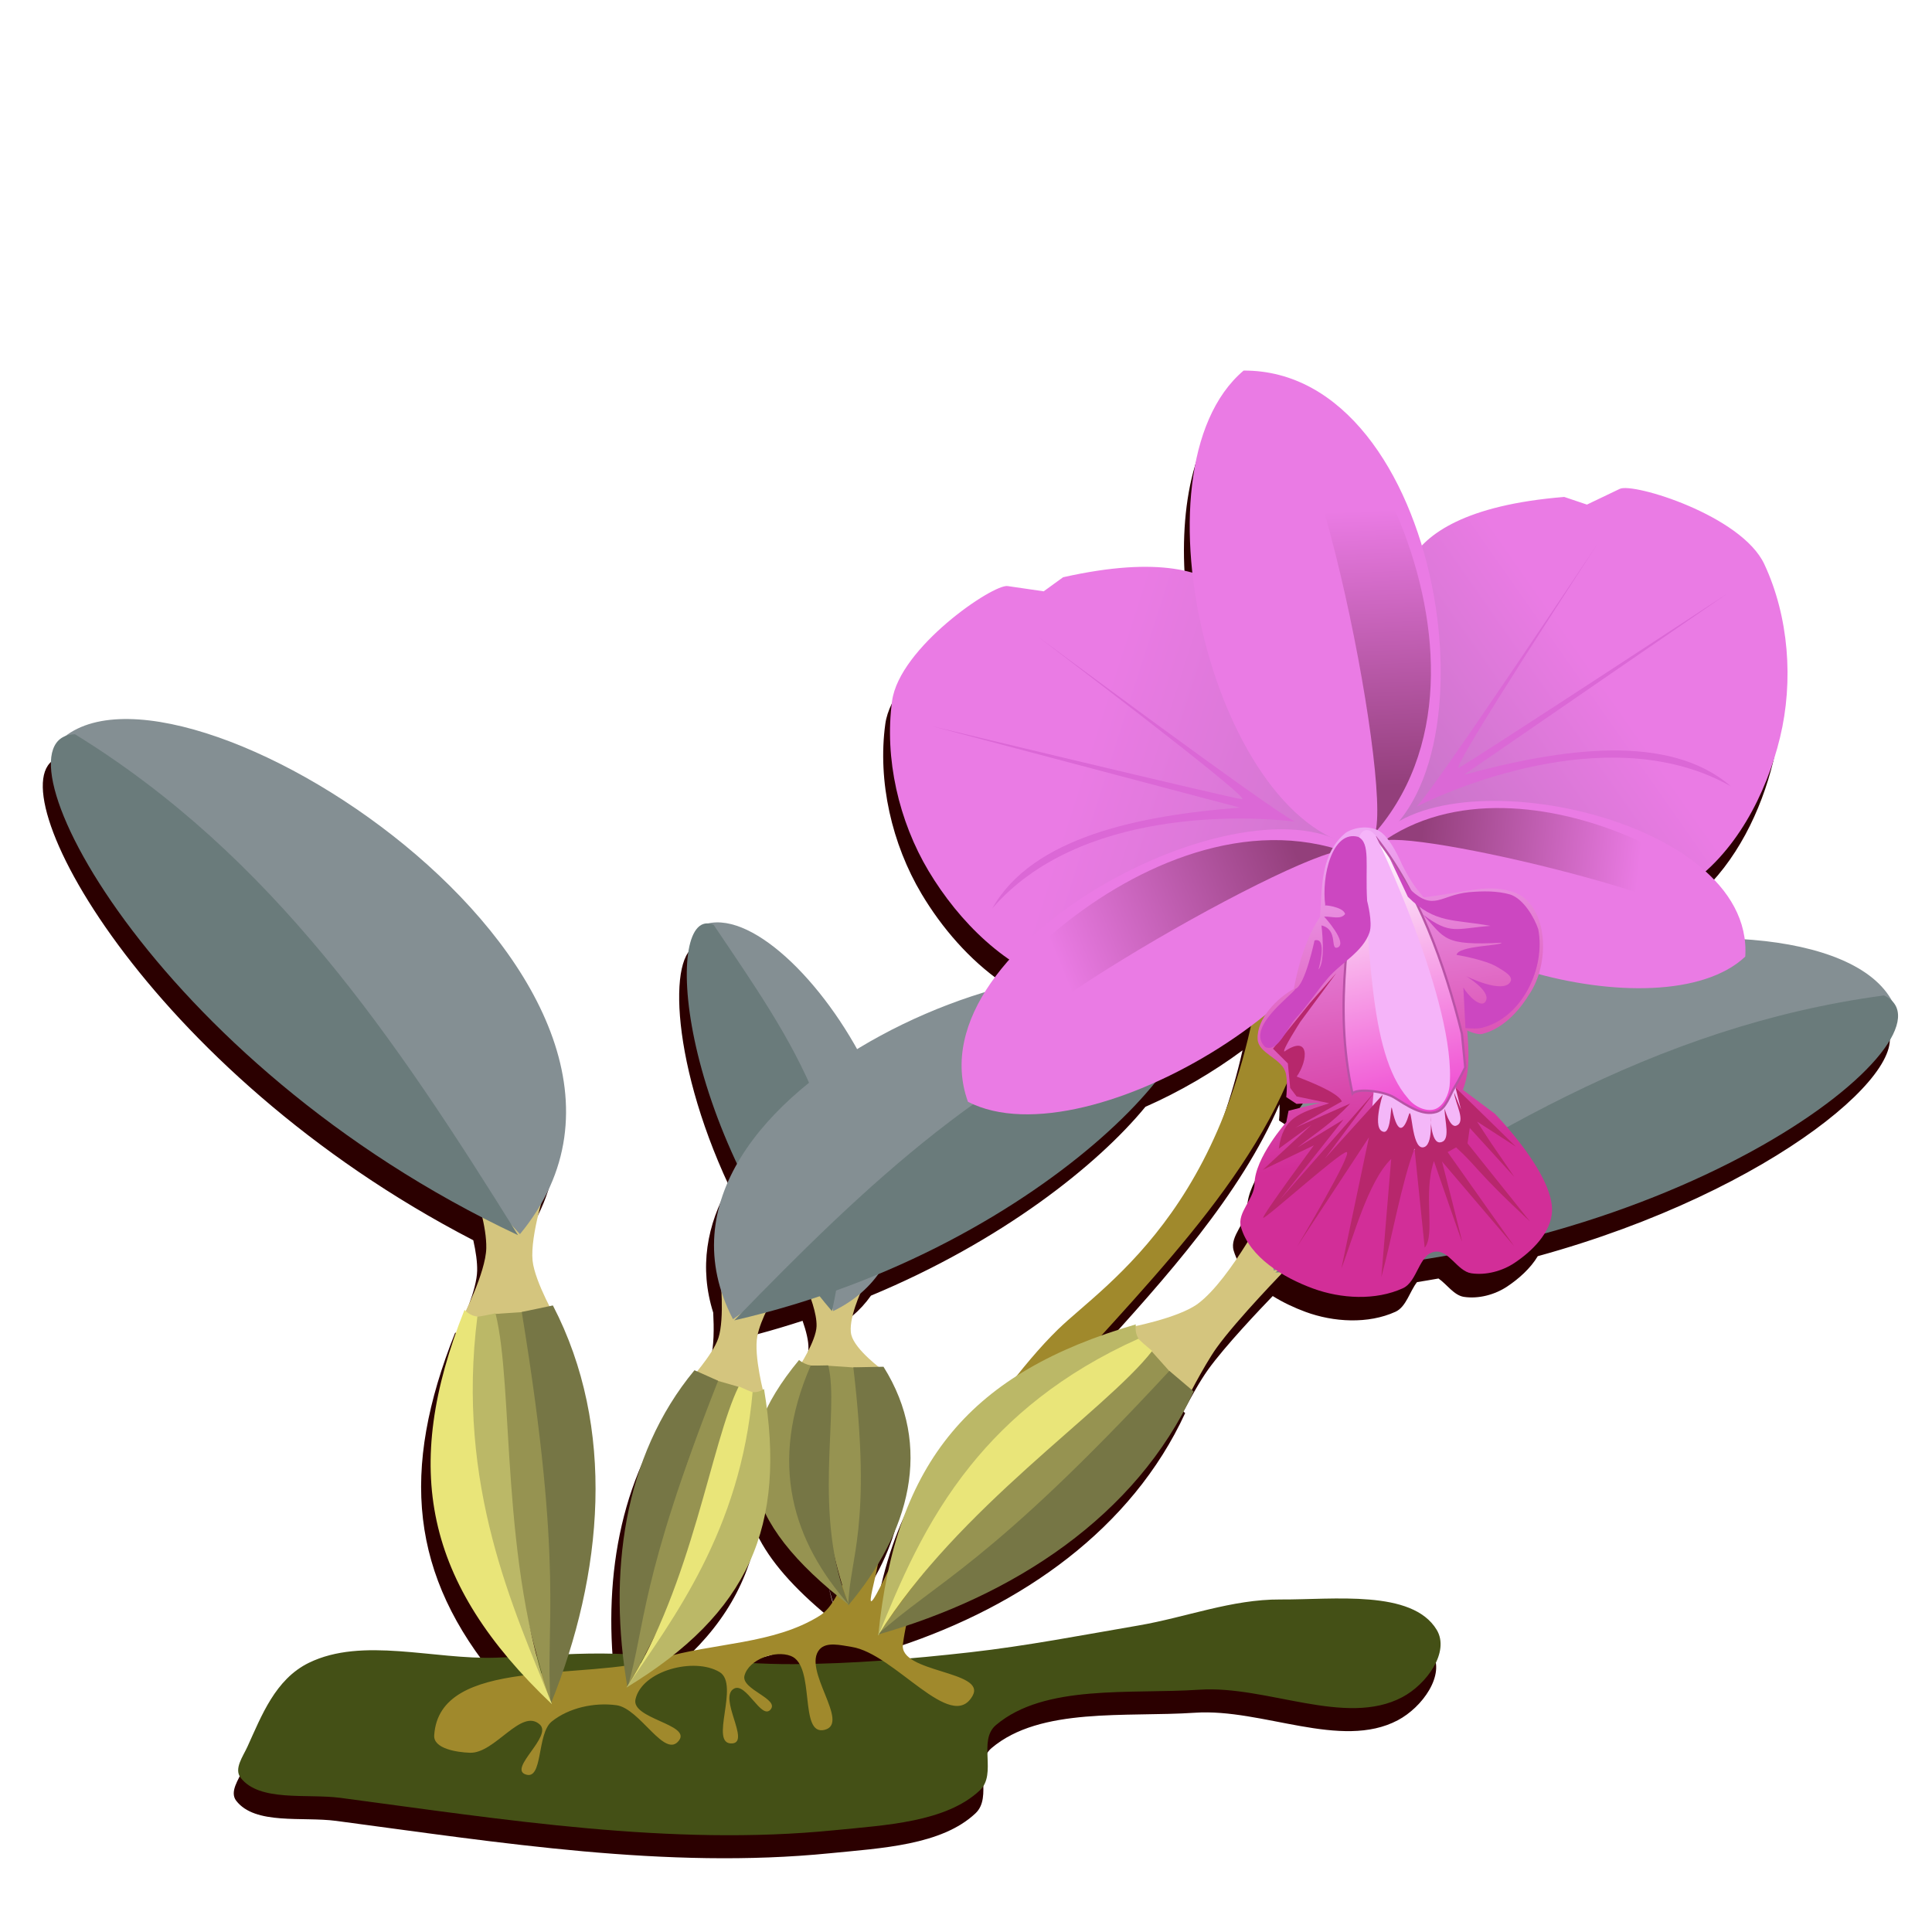 <?xml version="1.0" encoding="UTF-8" standalone="no"?>
<!-- Created with Inkscape (http://www.inkscape.org/) -->

<svg
   xmlns:dc="http://purl.org/dc/elements/1.1/"
   xmlns:cc="http://creativecommons.org/ns#"
   xmlns:rdf="http://www.w3.org/1999/02/22-rdf-syntax-ns#"
   xmlns:svg="http://www.w3.org/2000/svg"
   xmlns="http://www.w3.org/2000/svg"
   xmlns:xlink="http://www.w3.org/1999/xlink"
   xmlns:sodipodi="http://sodipodi.sourceforge.net/DTD/sodipodi-0.dtd"
   xmlns:inkscape="http://www.inkscape.org/namespaces/inkscape"
   width="300"
   height="300"
   id="svg3005"
   version="1.1"
   inkscape:version="0.91 r13725"
   sodipodi:docname="cattleya-06-walkeriana.svg">
  <title
     id="title4154">Cattleya</title>
  <defs
     id="defs3007">
    <linearGradient
       inkscape:collect="always"
       id="linearGradient4331">
      <stop
         style="stop-color:#d076ce;stop-opacity:1"
         offset="0"
         id="stop4333" />
      <stop
         style="stop-color:#ea7be4;stop-opacity:1"
         offset="1"
         id="stop4335" />
    </linearGradient>
    <linearGradient
       id="linearGradient4284"
       inkscape:collect="always">
      <stop
         id="stop4286"
         offset="0"
         style="stop-color:#c173c2;stop-opacity:1" />
      <stop
         id="stop4288"
         offset="1"
         style="stop-color:#ea7be4;stop-opacity:1" />
    </linearGradient>
    <linearGradient
       inkscape:collect="always"
       id="linearGradient4238">
      <stop
         style="stop-color:#933f7b;stop-opacity:1"
         offset="0"
         id="stop4240" />
      <stop
         style="stop-color:#ea7be4;stop-opacity:1"
         offset="1"
         id="stop4242" />
    </linearGradient>
    <linearGradient
       inkscape:collect="always"
       id="linearGradient4213">
      <stop
         style="stop-color:#d22e98;stop-opacity:1"
         offset="0"
         id="stop4215" />
      <stop
         style="stop-color:#efa7f3;stop-opacity:1"
         offset="1"
         id="stop4217" />
    </linearGradient>
    <linearGradient
       inkscape:collect="always"
       id="linearGradient4185">
      <stop
         style="stop-color:#ef48d1;stop-opacity:1"
         offset="0"
         id="stop4187" />
      <stop
         style="stop-color:#ffffff;stop-opacity:1"
         offset="1"
         id="stop4189" />
    </linearGradient>
    <linearGradient
       inkscape:collect="always"
       xlink:href="#linearGradient4185"
       id="linearGradient4191"
       x1="372.741"
       y1="1100.687"
       x2="345.025"
       y2="982.362"
       gradientUnits="userSpaceOnUse" />
    <linearGradient
       inkscape:collect="always"
       xlink:href="#linearGradient4213"
       id="linearGradient4211"
       x1="364.484"
       y1="1118.265"
       x2="342.566"
       y2="979.792"
       gradientUnits="userSpaceOnUse" />
    <linearGradient
       inkscape:collect="always"
       xlink:href="#linearGradient4238"
       id="linearGradient4244"
       x1="316.15"
       y1="983.847"
       x2="209.462"
       y2="1027.403"
       gradientUnits="userSpaceOnUse" />
    <linearGradient
       inkscape:collect="always"
       xlink:href="#linearGradient4238"
       id="linearGradient4262"
       gradientUnits="userSpaceOnUse"
       x1="316.15"
       y1="983.847"
       x2="209.462"
       y2="1027.403" />
    <linearGradient
       inkscape:collect="always"
       xlink:href="#linearGradient4238"
       id="linearGradient4278"
       gradientUnits="userSpaceOnUse"
       x1="316.15"
       y1="983.847"
       x2="209.462"
       y2="1027.403" />
    <linearGradient
       inkscape:collect="always"
       xlink:href="#linearGradient4284"
       id="linearGradient4282"
       x1="358.238"
       y1="985.804"
       x2="450.245"
       y2="908.969"
       gradientUnits="userSpaceOnUse"
       gradientTransform="matrix(0.996,0.087,-0.087,0.996,82.17,-35.642)" />
    <linearGradient
       inkscape:collect="always"
       xlink:href="#linearGradient4331"
       id="linearGradient4292"
       gradientUnits="userSpaceOnUse"
       gradientTransform="matrix(-0.927,0.375,0.375,0.927,297.877,-66.201)"
       x1="358.238"
       y1="985.804"
       x2="450.245"
       y2="908.969" />
    <filter
       inkscape:collect="always"
       style="color-interpolation-filters:sRGB"
       id="filter5181"
       x="-0.022"
       width="1.043"
       y="-0.027"
       height="1.054">
      <feGaussianBlur
         inkscape:collect="always"
         stdDeviation="2.599"
         id="feGaussianBlur5183" />
    </filter>
  </defs>
  <sodipodi:namedview
     id="base"
     pagecolor="#ffffff"
     bordercolor="#666666"
     borderopacity="1.0"
     inkscape:pageopacity="0.0"
     inkscape:pageshadow="2"
     inkscape:zoom="2.0433333"
     inkscape:cx="150"
     inkscape:cy="150"
     inkscape:document-units="px"
     inkscape:current-layer="layer1"
     showgrid="false"
     inkscape:window-width="1215"
     inkscape:window-height="776"
     inkscape:window-x="65"
     inkscape:window-y="24"
     inkscape:window-maximized="1" />
  <g
     inkscape:label="Camada 1"
     inkscape:groupmode="layer"
     id="layer1"
     transform="translate(0,-752.362)">
    <g
       id="g5104"
       transform="matrix(0.989,0,0,0.989,2.385,11.855)">
      <path
         inkscape:connector-curvature="0"
         id="path4698"
         d="m 191.95,810.684 c -7.263,6.138 -9.473,18.622 -8.082,31.672 -4.343,-1.286 -10.797,-1.495 -20.41,0.656 l -3.049,2.205 -5.656,-0.828 c -2.267,-0.363 -17.016,9.64 -18.166,18.02 -1.237,9.018 1.043,18.889 5.707,26.705 3.144,5.269 7.5,10.349 12.672,13.914 -1.414,1.589 -2.685,3.223 -3.744,4.902 -6.859,2.039 -13.941,5.109 -20.332,9.008 -6.652,-11.925 -16.649,-21.203 -23.332,-19.695 -4.977,-0.323 -5.081,17.224 4.486,37.678 -3.478,6.106 -4.708,12.846 -2.475,19.92 0.117,2.231 0.165,5.444 -0.475,7.385 -0.535,1.624 -2.151,3.754 -3.352,5.217 l -0.402,-0.18 c -10.171,12.228 -13.079,28.627 -11.273,44.775 -0.822,-0.026 -1.644,-0.057 -2.467,-0.064 -2.107,-0.018 -4.209,0.054 -6.311,0.146 5.854,-18.373 6.333,-38.05 -2.346,-54.838 l -0.529,0.109 c -1.055,-2.073 -2.431,-5.059 -2.645,-7.15 -0.255,-2.497 0.649,-6.34 1.379,-8.986 21.959,-38.124 -55.054,-88.255 -74.533,-73.502 -10.227,3.862 13.841,49.106 65.283,75.717 0.391,1.739 0.638,3.397 0.607,4.789 -0.065,2.949 -2.21,7.734 -3.24,9.871 -0.067,-0.06 -0.136,-0.113 -0.201,-0.178 -8.682,21.728 -7.07,38.16 6.721,54.627 -0.343,0.014 -0.685,0.034 -1.027,0.045 -9.781,0.322 -20.936,-3.301 -29.355,0.799 -5.291,2.576 -7.454,8.348 -9.66,13.186 -0.7,1.534 -2.148,3.47 -1.064,4.869 2.97,3.836 10.396,2.454 15.703,3.158 25.653,3.402 51.897,7.642 77.533,5.078 7.978,-0.798 17.522,-1.244 22.842,-6.279 2.724,-2.579 -0.377,-7.792 2.514,-10.236 7.652,-6.471 21.086,-4.82 31.951,-5.547 10.557,-0.706 22.898,5.891 31.822,1.185 3.848,-2.029 7.533,-7.122 5.418,-10.604 -3.86,-6.352 -16.177,-4.699 -24.523,-4.748 -7.636,-0.045 -14.838,2.806 -22.291,4.082 -8.787,1.504 -17.538,3.207 -26.436,4.211 -3.232,0.365 -6.479,0.677 -9.729,0.957 -0.981,-0.625 -1.601,-1.385 -1.467,-2.4 0.134,-1.016 0.32,-2.027 0.539,-3.033 19.449,-6.434 36.726,-18.498 45.111,-36.695 l -0.281,-0.24 c 1.064,-2.005 2.561,-4.747 3.885,-6.59 2.672,-3.72 8.211,-9.543 10.145,-11.547 1.65,1.029 3.438,1.858 5.143,2.486 4.421,1.629 9.845,1.934 14.133,-0.018 1.672,-0.761 2.242,-3.204 3.377,-4.652 1.136,-0.178 2.257,-0.373 3.375,-0.57 1.3,0.896 2.43,2.648 3.98,2.883 2.303,0.349 4.855,-0.33 6.795,-1.619 1.804,-1.199 3.671,-2.849 4.811,-4.768 37.435,-10.286 60.321,-30.411 54.33,-36.379 -3.141,-5.751 -11.968,-8.94 -23.127,-9.688 -0.555,-3.973 -2.81,-7.482 -6.115,-10.467 6.052,-5.303 9.995,-13.39 11.881,-21.168 2.145,-8.846 1.405,-18.948 -2.443,-27.197 -3.576,-7.665 -20.622,-12.862 -22.68,-11.846 l -5.16,2.465 -3.562,-1.205 c -12.524,1.003 -19.013,4.155 -22.305,7.555 -4.52,-14.902 -14.075,-27.411 -27.896,-27.357 z m 0.727,102.967 c -6.916,30.52 -23.701,40.918 -30.258,47.279 -2.021,1.961 -4.152,4.39 -6.291,7.055 -10.921,6.88 -17.433,16.721 -20.494,31.02 -0.029,0.057 -0.126,0.224 -0.146,0.268 -4.084,8.452 -2.147,2.436 -1.398,-1.4 6.017,-9.882 7.433,-20.828 0.984,-31.109 l -0.963,0.018 c -1.24,-1 -3.687,-3.151 -4.131,-4.904 -0.478,-1.888 0.833,-5.194 1.393,-6.48 1.157,-0.979 2.139,-2.062 2.963,-3.23 20.475,-8.519 35.54,-20.454 43.088,-29.646 5.322,-2.342 10.572,-5.403 15.254,-8.867 z m 5.797,8.479 c 0.062,1.236 -0.07,2.537 -0.07,2.537 l 1.613,1.07 0.822,-0.041 c -0.173,0.242 -0.355,0.48 -0.521,0.725 l -1.553,0.391 -0.355,1.791 c 0,0 -4.957,5.598 -4.996,9.666 -0.023,2.376 -2.794,4.517 -2.139,6.801 0.21,0.731 0.52,1.421 0.898,2.078 -2.209,3.554 -5.119,7.682 -7.803,9.68 -2.366,1.761 -7.458,3.009 -9.777,3.51 0.006,-0.089 0.005,-0.177 0.016,-0.268 -1.819,0.526 -3.561,1.089 -5.244,1.682 11.406,-12.52 22.968,-25.403 29.109,-39.621 z m -74.875,33.99 c 0.55,1.581 0.957,3.149 0.922,4.369 -0.047,1.644 -1.413,4.147 -2.238,5.529 -0.164,-0.1 -0.322,-0.206 -0.469,-0.324 -2.201,2.652 -3.906,5.205 -5.109,7.693 -0.129,-1.037 -0.276,-2.088 -0.453,-3.164 -0.063,0.04 -0.128,0.07 -0.191,0.105 -0.445,-1.878 -1.312,-6.053 -0.848,-8.408 0.219,-1.112 0.705,-2.387 1.32,-3.701 2.412,-0.643 4.761,-1.353 7.066,-2.1 z m -7.166,33.496 c 2.025,4.201 5.766,8.458 11.227,12.957 -0.748,1.346 -1.585,2.556 -2.689,3.244 -6.742,4.199 -15.262,4.22 -23.012,6.156 8.087,-6.406 12.743,-13.583 14.475,-22.357 z m 11.264,8.305 c 0.255,0.982 0.53,1.98 0.834,3.002 -0.013,0.026 -0.025,0.051 -0.037,0.076 -0.314,-1.021 -0.569,-2.049 -0.797,-3.078 z m -28.99,11.699 c -0.411,0.865 -0.841,1.718 -1.283,2.564 -0.015,-9e-4 -0.03,0 -0.045,0 0.455,-0.862 0.901,-1.718 1.328,-2.562 z m -18.99,0.26 c 0.211,0.819 0.431,1.648 0.656,2.482 -0.021,0 -0.042,0 -0.062,0 -0.214,-0.824 -0.402,-1.655 -0.594,-2.486 z m 47.516,0.465 c 0.912,0.027 1.895,0.245 2.727,0.373 1.637,0.252 3.401,1.191 5.182,2.375 -3.587,0.252 -7.182,0.426 -10.781,0.502 -0.11,-0.968 0.01,-1.832 0.568,-2.477 0.551,-0.635 1.393,-0.8 2.305,-0.773 z m -8.33,1.496 c 0.545,0.016 1.065,0.108 1.525,0.287 0.667,0.26 1.131,0.806 1.48,1.504 -0.135,0 -0.271,0.01 -0.406,0.01 -2.389,0.013 -4.777,-0.075 -7.164,-0.211 1.179,-1.028 2.978,-1.633 4.564,-1.586 z"
         style="fill:#2b0000;fill-rule:evenodd;stroke:none;stroke-width:0.921px;stroke-linecap:butt;stroke-linejoin:miter;stroke-opacity:1;filter:url(#filter5181)" />
      <g
         id="g4625">
        <path
           style="fill:#445016;fill-rule:evenodd;stroke:none;stroke-width:0.921px;stroke-linecap:butt;stroke-linejoin:miter;stroke-opacity:1"
           d="m 35.371,1027.863 c 2.97,3.836 10.397,2.456 15.703,3.16 25.653,3.402 51.897,7.641 77.533,5.077 7.978,-0.798 17.521,-1.242 22.841,-6.278 2.724,-2.579 -0.377,-7.792 2.514,-10.236 7.652,-6.471 21.087,-4.821 31.952,-5.548 10.557,-0.706 22.898,5.89 31.822,1.185 3.848,-2.029 7.533,-7.121 5.417,-10.602 -3.86,-6.352 -16.177,-4.7 -24.524,-4.749 -7.636,-0.045 -14.838,2.806 -22.291,4.082 -8.787,1.504 -17.539,3.207 -26.436,4.211 -9.174,1.035 -18.43,1.808 -27.709,1.86 -9.973,0.056 -19.925,-1.579 -29.901,-1.665 -5.627,-0.048 -11.226,0.466 -16.843,0.651 -9.781,0.322 -20.935,-3.3 -29.354,0.799 -5.291,2.576 -7.454,8.346 -9.661,13.184 -0.7,1.534 -2.147,3.47 -1.064,4.869 z"
           id="path4619"
           inkscape:connector-curvature="0"
           sodipodi:nodetypes="aaaaaaaaaaaaaaaaa" />
        <g
           id="g4544"
           transform="matrix(0.407,0.038,-0.038,0.407,115.959,499.276)">
          <path
             sodipodi:nodetypes="ssssaaaaaaaaaaaaaaaaaaaaass"
             inkscape:connector-curvature="0"
             id="path4539"
             transform="translate(0,752.362)"
             d="m 303.486,185.442 c -1.316,-5.994 -17.918,-1.671 -17.859,4.465 1.027,106.973 -48.276,143.151 -65.139,162.921 -24.807,29.082 -54.448,93.356 -56.78,99.631 -10.837,29.162 -0.86,-8.91 -4.232,-9.239 -11.289,-1.102 -10.865,20.736 -19.886,27.613 -16.753,12.772 -39.737,14.057 -59.236,22.031 -28.363,11.599 -84.87,6.884 -83.926,37.512 0.157,5.084 9.21,5.658 14.287,5.357 9.633,-0.571 17.999,-19.086 25.717,-13.293 5.31,3.985 -10.212,17.682 -3.84,19.543 7.262,2.121 2.859,-15.866 8.299,-21.123 6.134,-5.928 15.599,-8.875 24.123,-8.543 9.198,0.358 20.501,19.109 25.236,11.215 3.945,-6.575 -19.116,-6.545 -18.137,-14.15 1.444,-11.224 20.977,-18.318 31.182,-13.426 8.368,4.012 -1.723,28.371 7.428,26.83 6.912,-1.164 -7.107,-17.004 -1.338,-20.984 4.44,-3.063 11.575,11.071 14.732,6.697 3.205,-4.44 -12.058,-6.652 -11.162,-12.055 1.055,-6.36 10.817,-10.95 17.02,-9.189 10.008,2.842 5.764,30.514 15.572,27.047 9.72,-3.436 -10.832,-22.156 -4.842,-30.547 2.392,-3.351 8.056,-2.376 12.166,-2.135 16.686,0.978 41.276,29.662 48.039,14.377 4.486,-10.14 -28.898,-6.088 -28.49,-17.168 3.42,-92.962 155.394,-182.551 131.066,-293.388 z"
             style="fill:#a0892c;fill-rule:evenodd;stroke:none;stroke-width:1px;stroke-linecap:butt;stroke-linejoin:miter;stroke-opacity:1" />
          <g
             transform="matrix(0.91,-0.414,0.414,0.91,-479.91,140.543)"
             inkscape:transform-center-y="-177.61098"
             inkscape:transform-center-x="104.92674"
             id="g4376">
            <path
               style="fill:#d4c57e;fill-opacity:1;fill-rule:evenodd;stroke:none;stroke-width:1px;stroke-linecap:butt;stroke-linejoin:miter;stroke-opacity:1"
               d="m 23.287,1089.296 c 0,0 14.26,-13.503 17.547,-22.399 5.523,-14.946 2.076,-47.756 2.076,-47.756 l 27.684,32.529 c 0,0 -12.293,16.052 -14.534,25.608 -1.899,8.098 1.384,24.916 1.384,24.916 z"
               id="path4374"
               inkscape:connector-curvature="0"
               sodipodi:nodetypes="caccacc" />
            <g
               id="g4356"
               style="stroke:none">
              <path
                 sodipodi:nodetypes="ccc"
                 inkscape:connector-curvature="0"
                 id="path4352"
                 d="M 54.812,1066.065 C 159.988,1002.252 10.938,807.427 -47.961,828.219 Z"
                 style="fill:#848f93;fill-opacity:1;fill-rule:evenodd;stroke:none;stroke-width:1px;stroke-linecap:butt;stroke-linejoin:miter;stroke-opacity:1" />
              <path
                 sodipodi:nodetypes="ccc"
                 inkscape:connector-curvature="0"
                 id="path4354"
                 d="M 53.985,1066.204 C 34.089,978.539 12.571,897.636 -43.757,828.608 -76.763,817.905 -57.492,957.42 53.985,1066.204 Z"
                 style="fill:#6a7b7b;fill-opacity:1;fill-rule:evenodd;stroke:none;stroke-width:1px;stroke-linecap:butt;stroke-linejoin:miter;stroke-opacity:1" />
            </g>
            <g
               id="g4368">
              <path
                 inkscape:transform-center-y="-72.79384"
                 inkscape:transform-center-x="-19.680097"
                 sodipodi:nodetypes="cccc"
                 inkscape:connector-curvature="0"
                 id="path4360"
                 d="m 47.15,1095.014 -11.961,-3.26 C 20.672,1136.016 8.947,1177.617 6.921,1240.616 29.278,1196.127 34.908,1143.444 47.15,1095.014 Z"
                 style="fill:#969351;fill-opacity:1;fill-rule:evenodd;stroke:none;stroke-width:1px;stroke-linecap:butt;stroke-linejoin:miter;stroke-opacity:1" />
              <path
                 style="fill:#767645;fill-opacity:1;fill-rule:evenodd;stroke:none;stroke-width:1px;stroke-linecap:butt;stroke-linejoin:miter;stroke-opacity:1"
                 d="m 57.79,1096.099 -12.121,-1.558 C 28.371,1194.397 14.655,1211.236 6.775,1240.548 42.412,1199.85 65.431,1148.38 57.79,1096.099 Z"
                 id="path4362"
                 inkscape:connector-curvature="0"
                 sodipodi:nodetypes="cccc"
                 inkscape:transform-center-x="-24.580784"
                 inkscape:transform-center-y="-71.55649" />
              <path
                 inkscape:transform-center-y="-73.80599"
                 inkscape:transform-center-x="-13.434947"
                 sodipodi:nodetypes="cccc"
                 inkscape:connector-curvature="0"
                 id="path4364"
                 d="m 35.966,1091.725 c -7.326,-0.851 -7.331,-1.213 -10.996,-1.82 -29.876,47.229 -26.393,88.36 -17.868,150.78 -1.005,-57.944 26.33,-119.743 28.864,-148.96 z"
                 style="fill:#bbb867;fill-opacity:1;fill-rule:evenodd;stroke:none;stroke-width:1px;stroke-linecap:butt;stroke-linejoin:miter;stroke-opacity:1" />
              <path
                 style="fill:#e9e579;fill-opacity:1;fill-rule:evenodd;stroke:none;stroke-width:1px;stroke-linecap:butt;stroke-linejoin:miter;stroke-opacity:1"
                 d="m 28.99,1090.622 c -1.788,-0.843 -2.983,-2.279 -3.849,-4.043 -42.938,49.737 -48.968,94.149 -17.903,154.147 -1.915,-39.42 -7.354,-91.359 21.752,-150.103 z"
                 id="path4366"
                 inkscape:connector-curvature="0"
                 sodipodi:nodetypes="cccc"
                 inkscape:transform-center-x="-7.9870485"
                 inkscape:transform-center-y="-74.22269" />
            </g>
          </g>
          <g
             transform="matrix(0.604,0,0,0.604,122.229,450.284)"
             id="g4427"
             inkscape:transform-center-x="-6.2731749"
             inkscape:transform-center-y="-122.53596">
            <path
               sodipodi:nodetypes="caccacc"
               inkscape:connector-curvature="0"
               id="path4429"
               d="m 0.58,1124.015 c 0,0 9.664,-18.042 9.042,-27.514 -1.045,-15.912 -21.159,-44.683 -21.159,-44.683 l 47.712,18.927 c 0,0 -7.316,19.992 -4.012,29.269 3.314,9.305 21.675,20.206 21.675,20.206 z"
               style="fill:#d4c57e;fill-opacity:1;fill-rule:evenodd;stroke:none;stroke-width:1px;stroke-linecap:butt;stroke-linejoin:miter;stroke-opacity:1" />
            <g
               transform="translate(-35.51,19.886)"
               style="stroke:none"
               id="g4431">
              <path
                 style="fill:#848f93;fill-opacity:1;fill-rule:evenodd;stroke:none;stroke-width:1px;stroke-linecap:butt;stroke-linejoin:miter;stroke-opacity:1"
                 d="M 54.812,1066.065 C 159.988,1002.252 10.938,807.427 -47.961,828.219 Z"
                 id="path4433"
                 inkscape:connector-curvature="0"
                 sodipodi:nodetypes="ccc" />
              <path
                 style="fill:#6a7b7b;fill-opacity:1;fill-rule:evenodd;stroke:none;stroke-width:1px;stroke-linecap:butt;stroke-linejoin:miter;stroke-opacity:1"
                 d="M 53.985,1066.204 C 67.952,959.042 12.571,897.636 -43.757,828.608 -76.763,817.905 -57.492,957.42 53.985,1066.204 Z"
                 id="path4435"
                 inkscape:connector-curvature="0"
                 sodipodi:nodetypes="ccc" />
            </g>
            <g
               inkscape:transform-center-y="-44.921892"
               inkscape:transform-center-x="10.387368"
               transform="matrix(1.511,-0.301,0.477,0.954,-555.76,89.96)"
               id="g4437">
              <path
                 style="fill:#969351;fill-opacity:1;fill-rule:evenodd;stroke:none;stroke-width:1px;stroke-linecap:butt;stroke-linejoin:miter;stroke-opacity:1"
                 d="m 47.15,1095.014 -11.961,-3.26 C 20.672,1136.016 8.947,1177.617 6.921,1240.616 29.278,1196.127 34.908,1143.444 47.15,1095.014 Z"
                 id="path4439"
                 inkscape:connector-curvature="0"
                 sodipodi:nodetypes="cccc"
                 inkscape:transform-center-x="-19.680097"
                 inkscape:transform-center-y="-72.79384" />
              <path
                 inkscape:transform-center-y="-71.55649"
                 inkscape:transform-center-x="-24.580784"
                 sodipodi:nodetypes="cccc"
                 inkscape:connector-curvature="0"
                 id="path4441"
                 d="m 57.79,1096.099 -12.121,-1.558 C 28.371,1194.397 14.655,1211.236 6.775,1240.548 42.412,1199.85 65.431,1148.38 57.79,1096.099 Z"
                 style="fill:#767645;fill-opacity:1;fill-rule:evenodd;stroke:none;stroke-width:1px;stroke-linecap:butt;stroke-linejoin:miter;stroke-opacity:1" />
              <path
                 style="fill:#767645;fill-opacity:1;fill-rule:evenodd;stroke:none;stroke-width:1px;stroke-linecap:butt;stroke-linejoin:miter;stroke-opacity:1"
                 d="m 35.966,1091.725 c -7.326,-0.851 -7.331,-1.213 -10.996,-1.82 -29.876,47.229 -37.202,94.631 -17.868,150.78 -1.005,-57.944 26.33,-119.743 28.864,-148.96 z"
                 id="path4443"
                 inkscape:connector-curvature="0"
                 sodipodi:nodetypes="cccc"
                 inkscape:transform-center-x="-13.434947"
                 inkscape:transform-center-y="-73.80599" />
              <path
                 inkscape:transform-center-y="-74.22269"
                 inkscape:transform-center-x="-7.9870485"
                 sodipodi:nodetypes="cccc"
                 inkscape:connector-curvature="0"
                 id="path4445"
                 d="m 28.99,1090.622 c -1.788,-0.843 -2.983,-2.279 -3.849,-4.043 -42.938,49.737 -48.968,94.149 -17.903,154.147 C -5.382,1197.925 -3.353,1148.344 28.99,1090.622 Z"
                 style="fill:#969351;fill-opacity:1;fill-rule:evenodd;stroke:none;stroke-width:1px;stroke-linecap:butt;stroke-linejoin:miter;stroke-opacity:1" />
            </g>
          </g>
          <g
             transform="matrix(0.886,0.464,-0.464,0.886,731.968,126.123)"
             id="g4407"
             inkscape:transform-center-x="-94.555729"
             inkscape:transform-center-y="-190.85351">
            <path
               sodipodi:nodetypes="caccacc"
               inkscape:connector-curvature="0"
               id="path4409"
               d="m 23.287,1089.296 c 0,0 14.26,-13.503 17.547,-22.399 5.523,-14.946 2.076,-47.756 2.076,-47.756 l 19.135,17.849 c 0,0 -5.361,26.726 -5.985,40.289 -0.382,8.309 1.384,24.916 1.384,24.916 z"
               style="fill:#d4c57e;fill-opacity:1;fill-rule:evenodd;stroke:none;stroke-width:1px;stroke-linecap:butt;stroke-linejoin:miter;stroke-opacity:1" />
            <g
               inkscape:transform-center-y="-55.225313"
               inkscape:transform-center-x="-117.23308"
               transform="matrix(-0.984,-0.177,-0.177,0.984,301.048,1.107)"
               style="stroke:none"
               id="g4411">
              <path
                 style="fill:#848f93;fill-opacity:1;fill-rule:evenodd;stroke:none;stroke-width:1px;stroke-linecap:butt;stroke-linejoin:miter;stroke-opacity:1"
                 d="M 54.812,1066.065 C 159.988,1002.252 10.938,807.427 -47.961,828.219 Z"
                 id="path4413"
                 inkscape:connector-curvature="0"
                 sodipodi:nodetypes="ccc" />
              <path
                 style="fill:#6a7b7b;fill-opacity:1;fill-rule:evenodd;stroke:none;stroke-width:1px;stroke-linecap:butt;stroke-linejoin:miter;stroke-opacity:1"
                 d="M 53.985,1066.204 C 34.089,978.539 12.571,897.636 -43.757,828.608 -76.763,817.905 -57.492,957.42 53.985,1066.204 Z"
                 id="path4415"
                 inkscape:connector-curvature="0"
                 sodipodi:nodetypes="ccc" />
            </g>
            <g
               id="g4417">
              <path
                 style="fill:#969351;fill-opacity:1;fill-rule:evenodd;stroke:none;stroke-width:1px;stroke-linecap:butt;stroke-linejoin:miter;stroke-opacity:1"
                 d="m 47.15,1095.014 -11.961,-3.26 C 20.672,1136.016 8.947,1177.617 6.921,1240.616 29.278,1196.127 34.908,1143.444 47.15,1095.014 Z"
                 id="path4419"
                 inkscape:connector-curvature="0"
                 sodipodi:nodetypes="cccc"
                 inkscape:transform-center-x="-19.680097"
                 inkscape:transform-center-y="-72.79384" />
              <path
                 inkscape:transform-center-y="-71.55649"
                 inkscape:transform-center-x="-24.580784"
                 sodipodi:nodetypes="cccc"
                 inkscape:connector-curvature="0"
                 id="path4421"
                 d="m 57.79,1096.099 -12.121,-1.558 C 28.371,1194.397 14.655,1211.236 6.775,1240.548 42.412,1199.85 65.431,1148.38 57.79,1096.099 Z"
                 style="fill:#767645;fill-opacity:1;fill-rule:evenodd;stroke:none;stroke-width:1px;stroke-linecap:butt;stroke-linejoin:miter;stroke-opacity:1" />
              <path
                 style="fill:#e9e579;fill-opacity:1;fill-rule:evenodd;stroke:none;stroke-width:1px;stroke-linecap:butt;stroke-linejoin:miter;stroke-opacity:1"
                 d="m 35.966,1091.725 c -7.326,-0.851 -7.331,-1.213 -10.996,-1.82 -29.876,47.229 -31.521,93.285 -17.868,150.78 -1.005,-57.944 26.33,-119.743 28.864,-148.96 z"
                 id="path4423"
                 inkscape:connector-curvature="0"
                 sodipodi:nodetypes="cccc"
                 inkscape:transform-center-x="-13.434947"
                 inkscape:transform-center-y="-73.80599" />
              <path
                 inkscape:transform-center-y="-74.22269"
                 inkscape:transform-center-x="-7.9870485"
                 sodipodi:nodetypes="cccsc"
                 inkscape:connector-curvature="0"
                 id="path4425"
                 d="m 28.99,1090.622 c -1.788,-0.843 -2.983,-2.279 -3.849,-4.043 -42.938,49.737 -48.968,94.149 -17.903,154.147 -4.004,-21.148 -8.728,-46.096 -5.824,-74.212 2.402,-23.25 10.02,-48.666 27.575,-75.891 z"
                 style="fill:#bbb867;fill-opacity:1;fill-rule:evenodd;stroke:none;stroke-width:1px;stroke-linecap:butt;stroke-linejoin:miter;stroke-opacity:1" />
            </g>
          </g>
          <g
             transform="matrix(-0.731,-0.357,-0.357,0.731,516.478,353.167)"
             id="g4447"
             inkscape:transform-center-x="-89.898623"
             inkscape:transform-center-y="-142.33044">
            <path
               sodipodi:nodetypes="caccacc"
               inkscape:connector-curvature="0"
               id="path4449"
               d="m 23.287,1089.296 c 0,0 14.26,-13.503 17.547,-22.399 5.523,-14.946 2.076,-47.756 2.076,-47.756 l 27.684,32.529 c 0,0 -12.293,16.052 -14.534,25.608 -1.899,8.098 1.384,24.916 1.384,24.916 z"
               style="fill:#d4c57e;fill-opacity:1;fill-rule:evenodd;stroke:none;stroke-width:1px;stroke-linecap:butt;stroke-linejoin:miter;stroke-opacity:1" />
            <g
               style="stroke:none"
               id="g4451">
              <path
                 style="fill:#848f93;fill-opacity:1;fill-rule:evenodd;stroke:none;stroke-width:1px;stroke-linecap:butt;stroke-linejoin:miter;stroke-opacity:1"
                 d="M 54.812,1066.065 C 159.988,1002.252 10.938,807.427 -47.961,828.219 Z"
                 id="path4453"
                 inkscape:connector-curvature="0"
                 sodipodi:nodetypes="ccc" />
              <path
                 style="fill:#6a7b7b;fill-opacity:1;fill-rule:evenodd;stroke:none;stroke-width:1px;stroke-linecap:butt;stroke-linejoin:miter;stroke-opacity:1"
                 d="M 53.985,1066.204 C 34.089,978.539 12.571,897.636 -43.757,828.608 -76.763,817.905 -57.492,957.42 53.985,1066.204 Z"
                 id="path4455"
                 inkscape:connector-curvature="0"
                 sodipodi:nodetypes="ccc" />
            </g>
            <g
               id="g4457">
              <path
                 style="fill:#969351;fill-opacity:1;fill-rule:evenodd;stroke:none;stroke-width:1px;stroke-linecap:butt;stroke-linejoin:miter;stroke-opacity:1"
                 d="m 47.15,1095.014 -11.961,-3.26 C 20.672,1136.016 8.947,1177.617 6.921,1240.616 29.278,1196.127 34.908,1143.444 47.15,1095.014 Z"
                 id="path4459"
                 inkscape:connector-curvature="0"
                 sodipodi:nodetypes="cccc"
                 inkscape:transform-center-x="-19.680097"
                 inkscape:transform-center-y="-72.79384" />
              <path
                 inkscape:transform-center-y="-71.55649"
                 inkscape:transform-center-x="-24.580784"
                 sodipodi:nodetypes="cccc"
                 inkscape:connector-curvature="0"
                 id="path4461"
                 d="m 57.79,1096.099 -12.121,-1.558 C 28.371,1194.397 14.655,1211.236 6.775,1240.548 42.412,1199.85 65.431,1148.38 57.79,1096.099 Z"
                 style="fill:#767645;fill-opacity:1;fill-rule:evenodd;stroke:none;stroke-width:1px;stroke-linecap:butt;stroke-linejoin:miter;stroke-opacity:1" />
              <path
                 style="fill:#e9e579;fill-opacity:1;fill-rule:evenodd;stroke:none;stroke-width:1px;stroke-linecap:butt;stroke-linejoin:miter;stroke-opacity:1"
                 d="m 35.966,1091.725 c -7.326,-0.851 -7.331,-1.213 -10.996,-1.82 -29.876,47.229 -26.393,88.36 -17.868,150.78 -1.005,-57.944 26.33,-119.743 28.864,-148.96 z"
                 id="path4463"
                 inkscape:connector-curvature="0"
                 sodipodi:nodetypes="cccc"
                 inkscape:transform-center-x="-13.434947"
                 inkscape:transform-center-y="-73.80599" />
              <path
                 inkscape:transform-center-y="-74.22269"
                 inkscape:transform-center-x="-7.9870485"
                 sodipodi:nodetypes="cccc"
                 inkscape:connector-curvature="0"
                 id="path4465"
                 d="m 28.99,1090.622 c -1.788,-0.843 -2.983,-2.279 -3.849,-4.043 -42.938,49.737 -48.968,94.149 -17.903,154.147 -1.915,-39.42 -7.354,-91.359 21.752,-150.103 z"
                 style="fill:#bbb867;fill-opacity:1;fill-rule:evenodd;stroke:none;stroke-width:1px;stroke-linecap:butt;stroke-linejoin:miter;stroke-opacity:1" />
            </g>
          </g>
          <g
             transform="matrix(0.867,-0.083,0.083,0.867,-61.228,87.723)"
             id="g4298">
            <g
               id="g4294">
              <path
                 inkscape:transform-center-y="-61.478"
                 inkscape:transform-center-x="-88.669673"
                 sodipodi:nodetypes="cccccsaaccccc"
                 inkscape:connector-curvature="0"
                 id="path4280"
                 d="m 367.69,942.847 c 3.582,-19.836 1.922,-41.677 -3.362,-64.905 0,0 -16.626,-43.956 70.44,-50.816 l 10.005,3.4 14.498,-6.902 c 5.784,-2.848 53.647,11.807 63.663,33.351 10.778,23.184 12.821,51.563 6.765,76.403 -6.16,25.263 -20.035,51.706 -41.876,65.817 -11.747,7.589 -25.26,7.221 -41.527,5.98 l -55.209,-19.988 c -10.484,-1.102 -10.606,-6.668 -36.943,-0.939 l -5.471,-14.576 c 7.246,-8.034 12.878,-17.844 19.017,-26.823 z"
                 style="fill:url(#linearGradient4282);fill-opacity:1;fill-rule:evenodd;stroke:none;stroke-width:1px;stroke-linecap:butt;stroke-linejoin:miter;stroke-opacity:1" />
              <path
                 style="fill:url(#linearGradient4292);fill-opacity:1;fill-rule:evenodd;stroke:none;stroke-width:1px;stroke-linecap:butt;stroke-linejoin:miter;stroke-opacity:1"
                 d="m 311.737,952.999 c -9.24,-17.914 -14.055,-39.282 -15.812,-63.039 0,0 3.01,-46.898 -82.242,-27.935 l -8.569,6.184 -15.884,-2.349 c -6.365,-1.028 -47.829,27.015 -51.09,50.548 -3.509,25.325 2.857,53.056 15.929,75.029 13.295,22.347 34.312,43.562 59.33,50.65 13.456,3.812 26.267,-0.501 41.455,-6.456 l 46.924,-35.294 c 9.701,-4.127 8.186,-9.484 35.045,-11.728 l 0.957,-15.54 c -9.282,-5.557 -17.544,-13.285 -26.045,-20.07 z"
                 id="path4290"
                 inkscape:connector-curvature="0"
                 sodipodi:nodetypes="cccccsaaccccc"
                 inkscape:transform-center-x="98.795989"
                 inkscape:transform-center-y="-29.680446" />
              <path
                 inkscape:transform-center-y="-30.156535"
                 inkscape:transform-center-x="70.894346"
                 sodipodi:nodetypes="ccscccc"
                 inkscape:connector-curvature="0"
                 id="path4337"
                 d="m 315.683,970.025 c -10.178,-4.8 -113.621,-82.179 -113.621,-82.179 0,0 95.98,72.976 90.264,72.261 -5.717,-0.715 -136.886,-32.611 -136.886,-32.611 l 135.962,36.307 c -44.007,3.322 -91.513,12.634 -109.298,44.212 38.338,-44.281 112.395,-40.637 133.579,-37.99 z"
                 style="fill:#db68d6;fill-opacity:1;fill-rule:evenodd;stroke:none;stroke-width:1.032px;stroke-linecap:butt;stroke-linejoin:miter;stroke-opacity:1" />
              <path
                 style="fill:#db68d6;fill-opacity:1;fill-rule:evenodd;stroke:none;stroke-width:1.032px;stroke-linecap:butt;stroke-linejoin:miter;stroke-opacity:1"
                 d="m 369.348,963.555 c 8,-7.914 79.79,-115.311 79.79,-115.311 0,0 -66.218,100.761 -61.065,98.185 5.153,-2.577 118.227,-76.314 118.227,-76.314 l -116.125,79.491 c 42.603,-11.515 90.5,-18.545 117.782,5.312 -50.891,-28.996 -119.512,-0.91 -138.608,8.637 z"
                 id="path4339"
                 inkscape:connector-curvature="0"
                 sodipodi:nodetypes="ccscccc"
                 inkscape:transform-center-x="-57.884302"
                 inkscape:transform-center-y="-61.867302" />
            </g>
            <g
               id="g4264">
              <g
                 transform="matrix(-0.81,0.229,0.229,0.81,402.425,105.308)"
                 id="g4256"
                 inkscape:transform-center-x="-80.594091"
                 inkscape:transform-center-y="21.390068">
                <path
                   sodipodi:nodetypes="ccc"
                   inkscape:connector-curvature="0"
                   id="path4258"
                   d="m 343.448,984.109 c -43.183,-39.7 -197.496,38.595 -172.268,109.135 53.767,27.809 184.487,-54.149 172.268,-109.135 z"
                   style="fill:#ea7be4;fill-opacity:1;fill-rule:evenodd;stroke:none;stroke-width:1px;stroke-linecap:butt;stroke-linejoin:miter;stroke-opacity:1" />
                <path
                   sodipodi:nodetypes="ccc"
                   inkscape:connector-curvature="0"
                   id="path4260"
                   d="m 339.201,983.904 c -2.769,-11.689 -168.806,79.384 -164.736,101.023 -30.003,-15.629 75.923,-133.893 164.736,-101.023 z"
                   style="fill:url(#linearGradient4262);fill-opacity:1;fill-rule:evenodd;stroke:none;stroke-width:0.933px;stroke-linecap:butt;stroke-linejoin:miter;stroke-opacity:1" />
              </g>
              <g
                 inkscape:transform-center-y="51.386623"
                 inkscape:transform-center-x="85.154976"
                 id="g4246">
                <path
                   style="fill:#ea7be4;fill-opacity:1;fill-rule:evenodd;stroke:none;stroke-width:1px;stroke-linecap:butt;stroke-linejoin:miter;stroke-opacity:1"
                   d="m 343.448,984.109 c -43.183,-39.7 -197.496,38.595 -172.268,109.135 53.767,27.809 184.487,-54.149 172.268,-109.135 z"
                   id="path4234"
                   inkscape:connector-curvature="0"
                   sodipodi:nodetypes="ccc" />
                <path
                   style="fill:url(#linearGradient4244);fill-opacity:1;fill-rule:evenodd;stroke:none;stroke-width:0.933px;stroke-linecap:butt;stroke-linejoin:miter;stroke-opacity:1"
                   d="m 339.201,983.904 c -2.769,-11.689 -168.806,79.384 -164.736,101.023 -30.003,-15.629 75.923,-133.893 164.736,-101.023 z"
                   id="path4236"
                   inkscape:connector-curvature="0"
                   sodipodi:nodetypes="ccc" />
              </g>
              <g
                 id="g4272"
                 inkscape:transform-center-x="22.123648"
                 inkscape:transform-center-y="-103.10752"
                 transform="matrix(-0.393,0.998,-1.11,-0.354,1574.274,987.239)">
                <path
                   sodipodi:nodetypes="ccc"
                   inkscape:connector-curvature="0"
                   id="path4274"
                   d="m 343.448,984.109 c -43.183,-39.7 -197.496,38.595 -172.268,109.135 53.767,27.809 184.487,-54.149 172.268,-109.135 z"
                   style="fill:#ea7be4;fill-opacity:1;fill-rule:evenodd;stroke:none;stroke-width:1px;stroke-linecap:butt;stroke-linejoin:miter;stroke-opacity:1" />
                <path
                   sodipodi:nodetypes="ccc"
                   inkscape:connector-curvature="0"
                   id="path4276"
                   d="m 339.201,983.904 c -2.769,-11.689 -168.806,79.384 -164.736,101.023 -30.003,-15.629 75.923,-133.893 164.736,-101.023 z"
                   style="fill:url(#linearGradient4278);fill-opacity:1;fill-rule:evenodd;stroke:none;stroke-width:0.933px;stroke-linecap:butt;stroke-linejoin:miter;stroke-opacity:1" />
              </g>
            </g>
            <g
               transform="translate(2.501,-3.573)"
               id="g4223">
              <path
                 sodipodi:nodetypes="csaacccccsaaaaaaacccaccccacc"
                 inkscape:connector-curvature="0"
                 id="path4169"
                 d="m 324.121,1015.679 c -8.563,12.319 -11.558,31.658 -11.558,31.658 -7.311,3.946 -16.444,13.005 -16.08,22.11 0.246,6.172 9.792,8.325 12.06,14.07 1.416,3.587 0.503,11.558 0.503,11.558 l 4.523,3.015 10.553,-0.502 -14.07,3.518 -1.005,5.025 c 0,0 -13.946,15.71 -14.07,27.136 -0.073,6.675 -7.863,12.677 -6.03,19.096 3.816,13.365 18.623,22.314 31.658,27.136 12.411,4.591 27.648,5.468 39.698,0 6.486,-2.943 7.037,-14.959 14.07,-16.08 6.156,-0.981 9.918,8.606 16.08,9.548 6.466,0.988 13.643,-0.909 19.095,-4.523 7.791,-5.164 16.087,-13.279 16.583,-22.613 0.884,-16.64 -25.126,-43.216 -25.126,-43.216 l -14.07,-10.553 c 3.287,-8.274 2.646,-17.203 2.01,-26.131 0,0 4.358,2.023 6.533,1.508 8.681,-2.058 15.935,-9.482 20.603,-17.085 9.674,-13.681 8.847,-39.409 -6.03,-45.226 -11.694,-4.099 -19.342,-0.468 -40.201,2.01 -2.715,-3.455 -4.931,-5.413 -9.548,-14.573 0,0 -5.015,-12.438 -10.553,-15.075 -4.245,-2.021 -10.075,-1.474 -14.07,1.005 -11.362,9.119 -10.583,24.186 -11.558,37.186 z"
                 style="fill:url(#linearGradient4211);fill-opacity:1;fill-rule:evenodd;stroke:none;stroke-width:1px;stroke-linecap:butt;stroke-linejoin:miter;stroke-opacity:1" />
              <path
                 sodipodi:nodetypes="ccccc"
                 inkscape:connector-curvature="0"
                 id="path4221"
                 d="m 345.203,1120.586 2.665,-31.091 c 9.991,-7.531 21.103,-10.28 33.934,-5.508 l 7.817,27.005 c -14.041,5.033 -28.065,10.106 -44.416,9.594 z"
                 style="fill:#f4b7f8;fill-opacity:1;fill-rule:evenodd;stroke:none;stroke-width:1px;stroke-linecap:butt;stroke-linejoin:miter;stroke-opacity:1" />
              <path
                 sodipodi:nodetypes="cccccccccccccassacacacccccccccccccccccccccccscccccccccccc"
                 inkscape:connector-curvature="0"
                 id="path4175"
                 d="m 331.26,1040.422 -15.933,21.488 c 0,0 -8.291,12.814 -7.035,13.065 11.318,-7.674 10.463,3.932 5.402,11.055 5.22,2.123 17.914,6.881 19.895,11.007 l -20.523,11.525 24.205,-10.581 c -8.491,8.986 -13.627,11.735 -23.318,19.336 l 20.297,-12.263 -28.156,35.369 41.574,-47.045 -21.685,28.913 25.608,-28.167 c 0,0 -4.974,15.484 0.412,16.37 3.545,0.583 2.985,-13.638 3.708,-10.119 2.65,12.899 5.604,8.523 7.355,2.74 1.504,-4.967 1.039,14.735 6.208,14.278 4.788,-0.423 3.34,-14.027 3.34,-14.027 0,0 0.084,12.284 4.256,11.845 4.972,-0.523 1.866,-9.735 2.025,-14.86 0,0 2.161,8.495 5.025,7.538 4.647,-1.554 -0.392,-9.793 -0.843,-14.674 l 3.028,7.556 -2.393,-9.711 26.589,26.126 -17.14,-11.123 6.085,9.364 10.302,15.075 -19.598,-21.608 -1.005,6.784 27.437,34.466 c -23.489,-21.846 -22.714,-23.769 -32.462,-32.707 l -3.756,2.06 29.255,41.581 -31.754,-37.45 c 0,0 9.215,36.263 8.712,35.258 -0.503,-1.005 -12.256,-35.42 -12.256,-35.42 -4.979,14.78 0.687,32.117 -4.16,38.191 l -4.396,-43.74 c -5.951,15.623 -10.252,40.543 -14.759,56.626 l 4.47,-52.082 c -10.294,9.946 -16.873,34.952 -22.099,48.3 l 12.294,-57.817 -31.654,47.858 c 0,0 25.014,-41.664 21.747,-41.413 -3.266,0.251 -36.294,29.906 -36.797,28.901 -0.503,-1.005 22.418,-31.894 22.418,-31.894 l -22.523,10.747 21.438,-19.758 -14.388,10.443 c 1.931,-13.727 8.697,-15.566 22.287,-19.99 l -14.386,-3.043 -2.809,-3.741 -1.005,-10.804 -6.533,-6.533 16.143,-19.849 z"
                 style="fill:#b7276c;fill-opacity:1;fill-rule:evenodd;stroke:none;stroke-width:1px;stroke-linecap:butt;stroke-linejoin:miter;stroke-opacity:1" />
              <g
                 id="g4201">
                <path
                   style="fill:url(#linearGradient4191);fill-opacity:1;fill-rule:evenodd;stroke:#b853a6;stroke-width:1px;stroke-linecap:butt;stroke-linejoin:miter;stroke-opacity:1"
                   d="m 341.472,981.385 c -3.49,37.408 -11.95,72.164 -3.198,112.195 1.994,-2.393 13.698,-1.124 18.388,1.777 5.567,3.443 12.313,8.333 18.566,6.396 4.367,-1.353 5.716,-7.16 8.173,-11.015 1.737,-2.726 4.619,-8.528 4.619,-8.528 l -1.421,-14.924 c -7.518,-30.796 -19.485,-63.772 -37.779,-86.64 -2.725,0.384 -5.094,0.59 -7.348,0.739 z"
                   id="path4183"
                   inkscape:connector-curvature="0"
                   sodipodi:nodetypes="ccsaacccc" />
                <path
                   style="fill:#f5b4f9;fill-opacity:1;fill-rule:evenodd;stroke:none;stroke-width:1px;stroke-linecap:butt;stroke-linejoin:miter;stroke-opacity:1"
                   d="m 341.472,980.941 c 0.626,-3.587 4.274,-5.396 7.462,-0.711 0,0 35.444,73.953 32.166,110.109 -0.319,3.519 -2.706,9.041 -6.583,10.259 -4.062,1.276 -9.282,-1.446 -11.808,-4.874 -17.88,-20.599 -15.855,-68.657 -21.237,-114.783 z"
                   id="path4181"
                   inkscape:connector-curvature="0"
                   sodipodi:nodetypes="ccsacc" />
              </g>
              <g
                 style="fill:#cc47c1;fill-opacity:1;stroke:none"
                 id="g4177">
                <path
                   style="fill:#cc47c1;fill-opacity:1;fill-rule:evenodd;stroke:none;stroke-width:0.97px;stroke-linecap:butt;stroke-linejoin:miter;stroke-opacity:1"
                   d="m 341.015,980.383 c 5.561,2.681 3.036,12.328 3.908,28.239 0,0 2.537,9.528 1.025,13.918 -2.988,8.673 -12.521,13.258 -18.45,20.181 -4.814,5.62 -8.864,11.886 -13.888,17.32 -4.281,4.63 -8.132,15.47 -13.788,12.952 -8.726,-8.459 11.424,-22.388 13.382,-25.623 4.317,-1.659 8.485,-21.35 8.485,-21.35 5.954,-1.696 1.713,12.811 1.713,12.811 3.337,-3.35 1.362,-19.422 1.362,-19.422 7.682,1.905 3.508,11.127 7.175,9.742 4.486,-2.124 -5.987,-13.633 -5.987,-13.633 3.517,-0.099 7.204,1.479 9.238,-1.092 -0.634,-3.317 -10.406,-4.316 -8.698,-3.62 -1.834,-13.272 3.224,-33.507 14.523,-30.423 z"
                   id="path4171"
                   inkscape:connector-curvature="0"
                   sodipodi:nodetypes="ccaaacccccccccc" />
                <path
                   style="fill:#cc47c1;fill-opacity:1;fill-rule:evenodd;stroke:none;stroke-width:0.989px;stroke-linecap:butt;stroke-linejoin:miter;stroke-opacity:1"
                   d="m 354.703,989.376 9.395,14.458 c 10.319,9.59 13.138,2.286 25.785,1.063 6.03,-0.495 12.304,-0.608 18.119,1.063 5.906,1.926 10.684,10.271 12.358,15.355 3.26,17.154 -7.208,38.841 -24.553,43.312 -2.425,0.82 -7.666,0.177 -7.666,0.177 l -0.871,-17.901 c 1.539,2.965 8.369,10.431 10.105,5.494 1.283,-4.419 -8.885,-10.457 -8.885,-10.457 0,0 16.539,8.244 19.587,2.414 1.308,-2.503 -3.269,-4.795 -5.65,-6.313 -5.322,-3.393 -18.119,-5.494 -18.119,-5.494 0.583,-4.064 19.877,-3.979 19.861,-5.317 -25.713,1.265 -24.856,-1.883 -34.496,-12.407 12.093,9.094 14.435,6.056 29.617,4.963 -16.085,-3.052 -24.335,-0.843 -36.412,-12.938 z"
                   id="path4173"
                   inkscape:connector-curvature="0"
                   sodipodi:nodetypes="ccccccccccaacccccc" />
              </g>
            </g>
          </g>
        </g>
      </g>
    </g>
  </g>
</svg>
